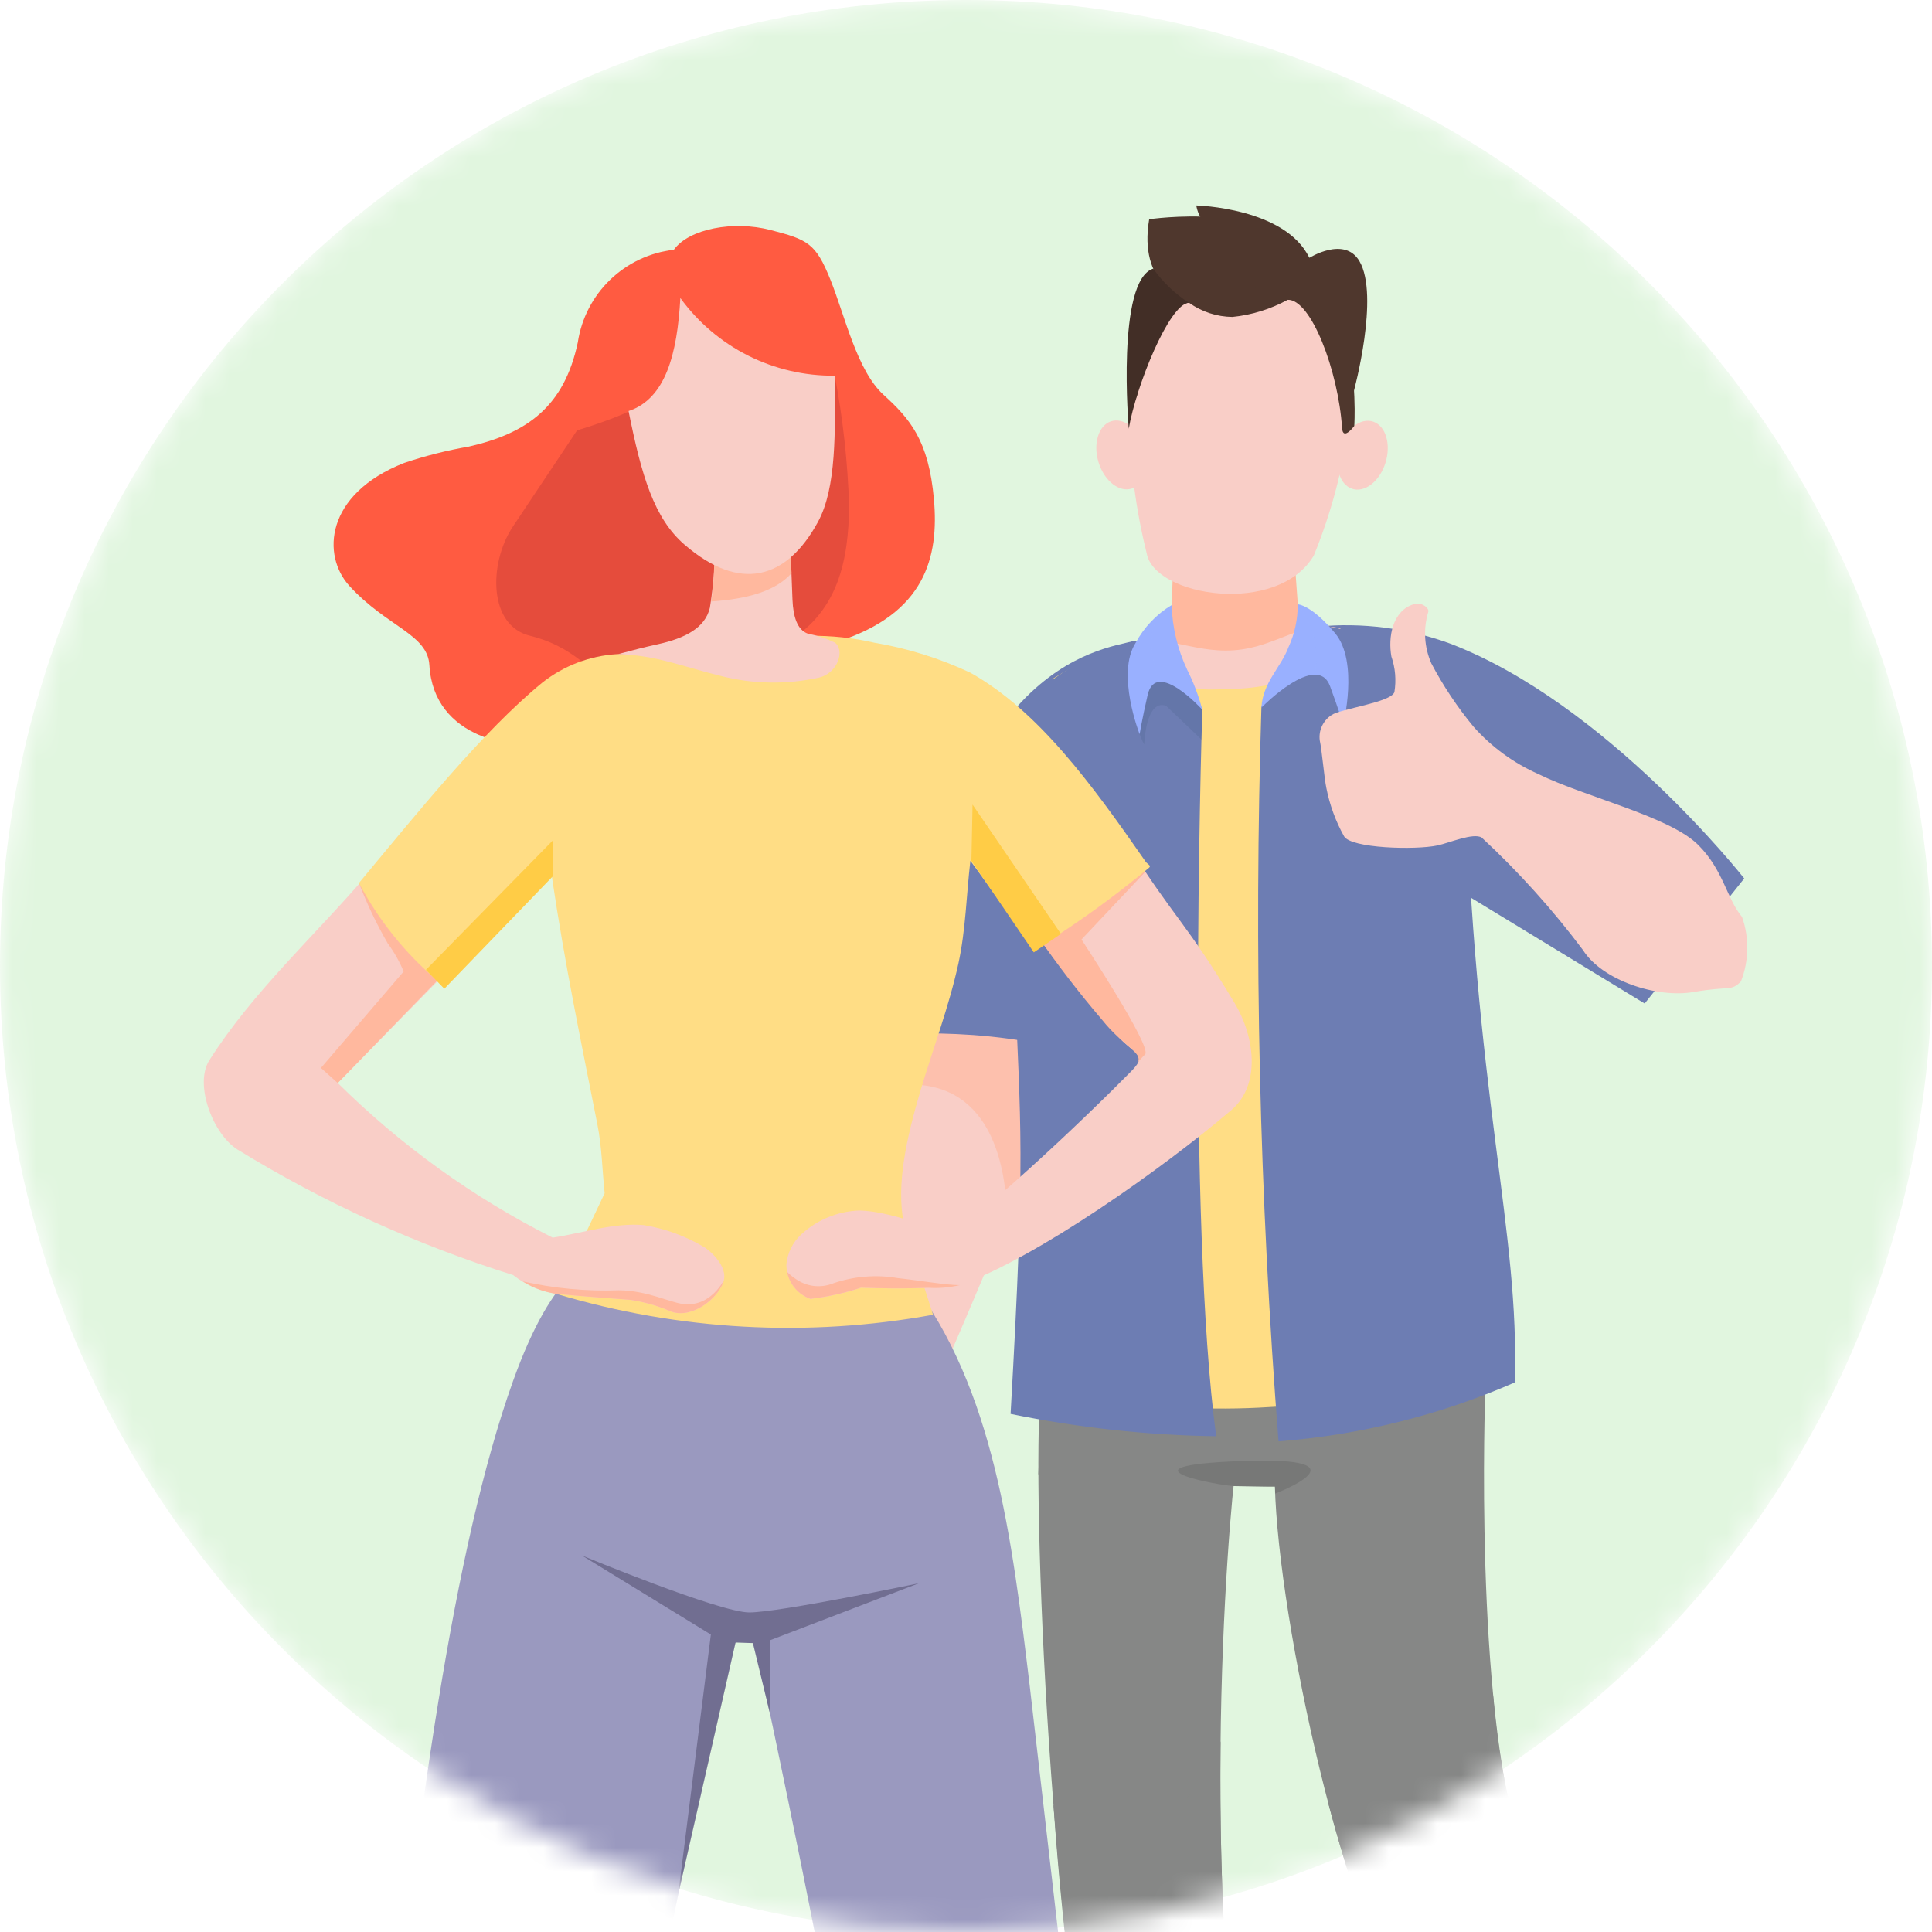 <svg width="80" height="80" viewBox="0 0 80 80" fill="none" xmlns="http://www.w3.org/2000/svg">
<mask id="mask0_295_16395" style="mask-type:alpha" maskUnits="userSpaceOnUse" x="0" y="0" width="80" height="80">
<path d="M80 40C79.984 50.604 75.765 60.769 68.267 68.267C60.769 75.765 50.604 79.984 40 80C34.749 80.001 29.548 78.969 24.696 76.96C19.844 74.952 15.435 72.008 11.72 68.295C8.006 64.583 5.059 60.175 3.048 55.324C1.037 50.473 0.001 45.273 0 40.022V40C0 29.391 4.214 19.217 11.716 11.716C19.217 4.214 29.391 0 40 0C50.607 0.004 60.779 4.22 68.28 11.72C75.781 19.221 79.996 29.393 80 40Z" fill="white"/>
</mask>
<g mask="url(#mask0_295_16395)">
<path fill-rule="evenodd" clip-rule="evenodd" d="M0 40C0 17.909 17.909 0 40 0C62.091 0 80 17.909 80 40C80 62.091 62.091 80 40 80C17.909 80 0 62.091 0 40Z" fill="#E1F6DF"/>
<path d="M54.553 25.945C56.413 25.767 58.29 26.008 60.046 26.649C66.534 29.133 72.225 36.375 72.225 36.375L68.102 41.553L59.157 36.108L54.553 25.945Z" fill="#6D7DB3"/>
<path d="M42.811 47.131C43.121 45.701 43.675 43.476 43.975 41.523C43.466 41.427 42.956 41.337 42.447 41.255C41.004 41.024 39.28 40.798 37.827 40.649C37.754 41.367 37.725 42.088 37.741 42.809C37.725 45.161 36.61 49.146 36.114 52.868C35.705 55.945 33.964 62.378 34.084 63.194C34.268 63.942 34.602 64.646 35.065 65.263C35.527 65.88 36.109 66.398 36.776 66.786C37.009 66.815 37.245 66.78 37.46 66.685C37.674 66.589 37.859 66.437 37.993 66.245C38.228 65.817 37.38 63.519 37.925 61.45C37.975 61.259 38.559 58.103 38.765 57.47C38.97 56.837 42.273 49.607 42.811 47.131Z" fill="#F9CEC7"/>
<path opacity="0.64" d="M42.45 41.255C41.007 41.024 39.282 40.798 37.83 40.649C37.756 41.367 37.727 42.088 37.743 42.809C37.725 43.499 37.66 44.187 37.549 44.868C37.772 44.877 37.994 44.9 38.214 44.936C41.439 45.318 41.683 49.138 41.696 50.444C42.142 49.366 42.514 48.259 42.811 47.131C43.121 45.701 43.675 43.476 43.975 41.523C43.469 41.427 42.96 41.337 42.45 41.255Z" fill="#FFB89E"/>
<path d="M43.136 43.234C42.196 43.053 41.246 42.927 40.291 42.857C39.382 42.793 38.472 42.777 37.557 42.79C39.072 27.437 45.583 26.919 46.955 26.538L46.337 33.069C44.825 36.301 43.748 39.719 43.136 43.234Z" fill="#6D7DB3"/>
<path d="M52.218 92.233C49.412 79.633 50.888 62.588 51.18 60.685C51.149 60.685 50.497 60.819 50.465 60.816C47.977 60.544 45.571 57.733 43.088 57.424C42.711 62.197 43.465 80.674 45.933 92.331C45.956 92.44 46.017 92.539 46.105 92.609C46.192 92.68 46.301 92.718 46.413 92.718H51.832C51.892 92.719 51.95 92.706 52.004 92.68C52.058 92.654 52.105 92.616 52.143 92.569C52.18 92.523 52.206 92.468 52.219 92.41C52.232 92.352 52.232 92.291 52.218 92.233Z" fill="#868786"/>
<path d="M59.403 92.718H64.715C64.765 92.719 64.814 92.709 64.86 92.691C64.906 92.672 64.948 92.644 64.983 92.609C65.019 92.574 65.046 92.532 65.065 92.486C65.084 92.44 65.094 92.39 65.094 92.341C65.085 89.721 64.673 81.632 62.946 76.377C61.036 70.566 61.496 57.738 61.502 57.575L53.386 58.859C51.752 59.033 53.707 71.424 56.157 78.518C57.599 82.697 58.576 89.62 58.966 92.338C58.981 92.444 59.034 92.54 59.114 92.609C59.195 92.679 59.297 92.718 59.403 92.718Z" fill="#868786"/>
<path d="M52.218 92.233C50.788 85.812 50.472 78.238 50.541 72.101C49.965 74.44 47.306 76.402 44.963 75.594C44.45 75.432 43.988 75.14 43.622 74.745C44.033 80.648 44.804 86.52 45.932 92.328C45.956 92.438 46.017 92.536 46.104 92.606C46.192 92.677 46.3 92.715 46.413 92.716H51.832C51.891 92.716 51.95 92.703 52.004 92.677C52.057 92.651 52.104 92.614 52.141 92.567C52.178 92.521 52.204 92.467 52.218 92.409C52.231 92.351 52.231 92.291 52.218 92.233Z" fill="#868786"/>
<path d="M62.944 76.376C62.358 74.357 61.984 72.282 61.827 70.186C61.794 71.778 61.707 73.383 60.6 74.629C60.133 75.158 59.526 75.542 58.849 75.738C58.172 75.934 57.453 75.933 56.777 75.735C56.1 75.557 55.486 75.194 55.006 74.685C55.37 76.053 55.754 77.357 56.155 78.518C57.597 82.697 58.574 89.62 58.964 92.338C58.98 92.443 59.032 92.54 59.112 92.609C59.193 92.679 59.295 92.717 59.401 92.718H64.713C64.762 92.719 64.812 92.709 64.858 92.69C64.904 92.671 64.946 92.644 64.981 92.609C65.016 92.573 65.044 92.532 65.063 92.486C65.082 92.44 65.091 92.39 65.091 92.341C65.083 89.723 64.671 81.632 62.944 76.376Z" fill="#868786"/>
<path d="M43.259 54.945C43.12 58.279 42.994 61.046 42.994 61.046C46.615 61.404 50.252 61.576 53.892 61.561C57.564 61.528 60.705 61.827 60.915 60.191C61.11 58.672 61.248 56.849 61.351 54.945H43.259Z" fill="#868786"/>
<path opacity="0.11" d="M51.418 60.497C45.953 60.699 50.579 61.529 51.098 61.534C52.021 61.555 51.804 61.565 52.787 61.565C52.797 61.659 52.8 61.753 52.797 61.848C52.816 61.84 56.875 60.296 51.418 60.497Z" fill="black"/>
<path d="M51.386 20.584C49.965 20.578 48.628 21.15 48.625 22.166L48.424 27.512C48.424 28.531 49.92 28.088 51.341 28.094C52.761 28.101 53.892 28.175 53.896 27.159L53.548 22.396C53.551 21.38 52.806 20.591 51.386 20.584Z" fill="#FFB89E"/>
<path d="M56.423 54.69L54.435 58.454L56.025 58.55L57.933 54.621L56.423 54.69Z" fill="#3D4041"/>
<path d="M56.468 30.051L55.496 26.016C53.939 25.636 52.888 26.802 51.094 26.926C49.268 27.052 48.092 26.096 46.627 26.796L46.182 30.536L56.468 30.051Z" fill="#F9CEC7"/>
<path d="M56.746 27.855C56.521 27.82 56.294 27.794 56.068 27.772L55.837 27.753C55.811 27.758 55.78 27.763 55.739 27.77C55.373 27.847 54.993 27.8 54.658 27.637C53.476 28.221 52.176 28.526 50.857 28.527C48.653 28.667 47.621 28.236 47.122 26.563C45.869 26.895 44.675 27.418 43.581 28.115L45.521 57.896C47.837 58.288 50.19 58.412 52.535 58.265C54.867 58.15 57.176 57.753 59.413 57.084L57.521 27.999C57.264 27.944 57.006 27.894 56.746 27.855Z" fill="#FFDD85"/>
<path d="M49.785 29.387C49.661 28.93 48.184 27.661 47.803 26.394C46.092 26.653 44.484 27.376 43.154 28.484C41.535 30.253 41.784 34.395 42.012 40.417C42.256 46.883 42.473 47.458 41.846 58.547C44.649 59.12 47.499 59.429 50.359 59.472C49.162 50.566 49.737 30.846 49.785 29.387Z" fill="#6D7DB3"/>
<path d="M56.532 26.266C56.259 26.202 55.009 25.938 54.718 25.877C54.562 27.411 53.923 27.135 52.234 29.234C51.915 39.389 52.151 49.554 52.941 59.683C56.313 59.423 59.618 58.599 62.718 57.247C62.952 50.989 61.017 45.296 60.659 31.474C60.644 30.891 60.467 26.888 56.532 26.266Z" fill="#6D7DB3"/>
<path opacity="0.08" d="M49.779 30.651C49.779 29.993 49.779 29.551 49.785 29.387C49.664 28.944 48.274 27.738 47.845 26.511C47.598 26.484 47.349 26.481 47.102 26.501C47.102 26.501 46.628 29.55 47.382 30.83C47.382 30.83 47.431 28.938 48.283 29.224" fill="#002A3D"/>
<path d="M49.785 29.387C49.785 29.387 47.87 27.269 47.523 28.771C47.287 29.793 47.189 30.401 47.189 30.401C47.189 30.401 46.202 27.892 47.025 26.617C47.373 25.972 47.887 25.433 48.515 25.057C48.543 25.982 48.762 26.892 49.157 27.73C49.423 28.259 49.633 28.815 49.785 29.387Z" fill="#99B0FF"/>
<path d="M52.233 29.298C52.233 29.298 54.535 26.954 55.075 28.415C55.442 29.408 55.618 30.003 55.618 30.003C55.618 30.003 56.273 27.417 55.29 26.228C54.307 25.039 53.737 25.022 53.737 25.022C53.742 25.638 53.61 26.247 53.351 26.805C53.044 27.634 52.291 28.254 52.233 29.298Z" fill="#99B0FF"/>
<path opacity="0.12" d="M49.157 27.731C48.762 26.894 48.543 25.984 48.515 25.058C48.357 25.14 48.21 25.243 48.079 25.364C47.464 26.018 47.651 27.271 48.006 28.239C48.69 28.177 49.786 29.387 49.786 29.387C49.634 28.815 49.423 28.26 49.157 27.731Z" fill="#99B0FF"/>
<path opacity="0.12" d="M54.441 27.938C54.536 27.431 54.524 26.909 54.405 26.407C54.286 25.905 54.063 25.434 53.751 25.023H53.737C53.742 25.639 53.61 26.248 53.351 26.807C53.044 27.636 52.293 28.256 52.233 29.299C52.233 29.297 53.567 27.942 54.441 27.938Z" fill="#99B0FF"/>
<path d="M61.018 30.094C60.347 29.283 59.762 28.405 59.271 27.474C58.974 26.802 58.928 26.047 59.14 25.343C59.201 25.192 58.878 24.923 58.561 25.013C57.653 25.272 57.47 26.387 57.615 27.187C57.778 27.66 57.82 28.166 57.739 28.66C57.593 29.086 55.505 29.348 55.142 29.606C54.968 29.716 54.829 29.875 54.742 30.061C54.654 30.248 54.622 30.456 54.649 30.661C54.733 31.025 54.836 32.233 54.921 32.626C55.059 33.328 55.306 34.004 55.654 34.629C55.94 35.127 58.598 35.206 59.529 35.007C60.003 34.905 61.005 34.472 61.353 34.681C62.887 36.105 64.29 37.664 65.546 39.338C66.335 40.59 68.598 41.341 70.123 41.077C71.648 40.812 71.663 41.065 72.088 40.64C72.422 39.785 72.439 38.839 72.136 37.972C71.49 37.197 71.37 36.038 70.322 34.989C69.141 33.806 65.638 33.006 63.708 32.056C62.681 31.602 61.764 30.933 61.018 30.094Z" fill="#F9CEC7"/>
<path d="M45.998 17.448C45.477 17.625 45.251 18.394 45.494 19.161C45.737 19.928 46.355 20.405 46.876 20.226C47.397 20.048 47.622 19.281 47.379 18.514C47.137 17.747 46.519 17.27 45.998 17.448Z" fill="#F9CEC7"/>
<path d="M47.481 22.907C47.799 24.717 52.928 25.51 54.404 23C55.121 21.246 55.61 19.407 55.858 17.528C55.858 17.551 55.858 17.565 55.858 17.565C55.858 17.565 57.181 11.851 52.108 11.56C47.035 11.27 46.504 13.95 46.759 17.278C46.78 19.176 47.023 21.065 47.481 22.907Z" fill="#F9CEC7"/>
<path d="M56.866 17.461C56.346 17.281 55.726 17.755 55.481 18.523C55.237 19.291 55.461 20.057 55.981 20.237C56.501 20.417 57.121 19.943 57.366 19.175C57.61 18.407 57.386 17.641 56.866 17.461Z" fill="#F9CEC7"/>
<path d="M51.468 10.259C46.221 10.671 47.059 16.483 47.059 16.483C47.353 14.749 48.405 12.589 49.234 12.536C49.76 12.912 50.388 13.117 51.034 13.124C51.836 13.042 52.614 12.8 53.322 12.414C54.281 12.38 55.415 15.336 55.573 17.728C55.61 18.276 56.078 17.637 56.078 17.637C56.078 17.637 56.608 9.853 51.468 10.259Z" fill="#4F372D"/>
<path d="M54.217 10.677C52.635 8.326 47.585 9.079 47.585 9.079C47.128 11.774 49.015 12.356 49.015 12.356C49.015 12.356 53.385 11.52 54.054 11.98C54.723 12.44 56.064 16.182 56.064 16.182C56.064 16.182 57.134 12.244 56.29 10.812C55.671 9.76 54.217 10.677 54.217 10.677Z" fill="#4F372D"/>
<path d="M49.535 8.508C49.579 8.772 49.694 9.019 49.869 9.222C49.869 9.222 55.218 12.759 54.218 10.678C53.219 8.596 49.535 8.508 49.535 8.508Z" fill="#4F372D"/>
<path d="M47.752 11.124C46.215 11.612 46.739 17.753 46.739 17.753C47.033 16.018 48.403 12.589 49.229 12.536C48.652 12.163 48.151 11.684 47.752 11.124Z" fill="#422E26"/>
<path fill-rule="evenodd" clip-rule="evenodd" d="M27.902 10.342C26.91 10.455 25.982 10.892 25.264 11.585C24.545 12.278 24.075 13.189 23.926 14.177C23.363 16.834 21.827 17.943 19.415 18.492C18.506 18.649 17.611 18.875 16.736 19.169C13.449 20.465 13.319 23.008 14.472 24.266C16.026 25.962 17.705 26.253 17.78 27.542C17.955 30.583 21.286 31.132 23.12 30.76C27.474 29.877 31.162 27.713 34.724 26.556C38.287 25.398 38.891 23.091 38.671 20.663C38.452 18.234 37.684 17.348 36.585 16.347C35.486 15.347 34.997 13.107 34.386 11.582C33.775 10.057 33.437 9.922 31.905 9.524C30.373 9.126 28.533 9.469 27.902 10.342Z" fill="#FF5B41"/>
<path fill-rule="evenodd" clip-rule="evenodd" d="M34.566 15.556C34.907 17.345 35.105 19.158 35.161 20.979C35.129 23.099 34.771 25.454 32.335 26.728C29.899 28.001 30.729 17.414 30.793 17.254C30.858 17.094 34.566 15.556 34.566 15.556Z" fill="#E54C3C"/>
<path fill-rule="evenodd" clip-rule="evenodd" d="M23.896 17.821C26.488 17.027 26.835 16.557 26.835 16.557C26.835 16.557 29.48 22.114 30.183 22.799C30.887 23.484 30.183 26.324 30.183 26.324C30.183 26.324 25.754 28.752 25.112 28.262C24.47 27.773 23.656 26.74 21.943 26.324C20.23 25.908 20.23 23.355 21.215 21.837L23.896 17.821Z" fill="#E54C3C"/>
<path fill-rule="evenodd" clip-rule="evenodd" d="M25.371 51.284C24.454 52.365 22.975 52.362 21.248 57.175C16.268 71.054 15.119 103.178 13.528 113.158C13.215 115.12 13.114 115.696 12.819 117.296C12.791 117.445 13.252 117.575 13.399 117.613C15.201 118.07 17.025 118.435 18.864 118.705C19.115 118.742 19.538 118.768 19.593 118.523C23.364 101.873 26.561 85.097 30.25 68.427C30.397 67.76 31.145 67.515 31.343 68.427C34.908 84.885 37.682 101.504 41.179 117.976C41.233 118.154 41.34 118.311 41.487 118.426C41.634 118.54 41.813 118.606 41.999 118.614C43.931 118.497 45.85 118.223 47.738 117.794C47.906 117.761 48.119 117.6 48.102 117.429C47.351 109.704 46.341 102.006 45.461 94.295C44.519 86.127 43.578 77.96 42.637 69.794C41.897 63.661 41.157 57.528 37.718 53.032C33.043 52.975 30.047 51.344 25.371 51.284Z" fill="#9A99BF"/>
<path fill-rule="evenodd" clip-rule="evenodd" d="M37.64 52.397C40.313 50.736 44.998 46.232 46.845 44.355C47.658 43.524 46.775 43.732 45.856 42.369C44.752 40.732 44.757 41.327 42.59 38.224C44.097 37.198 45.217 36.04 46.723 35.014C48.648 38.056 49.121 38.203 51.123 41.534C51.959 42.925 52.216 44.916 50.993 45.961C48.179 48.364 42.925 52.09 39.739 53.215L37.18 53.428C37.333 53.084 37.486 52.741 37.64 52.397Z" fill="#F9CEC7"/>
<path fill-rule="evenodd" clip-rule="evenodd" d="M47.358 35.996L44.504 36.746C44.504 36.746 43.744 37.692 42.932 38.713C43.775 39.935 44.681 41.113 45.646 42.242C46.513 43.326 47.297 43.556 47.123 43.976C47.239 43.845 47.329 43.743 47.417 43.655C47.717 43.356 44.782 38.902 44.782 38.902L47.426 36.099L47.358 35.996Z" fill="#FFB89E"/>
<path fill-rule="evenodd" clip-rule="evenodd" d="M45.29 45.892L45.307 45.875L45.287 45.895L45.29 45.892Z" fill="#FFB89E"/>
<path fill-rule="evenodd" clip-rule="evenodd" d="M18.817 39.915L13.986 44.844C16.598 47.432 19.602 49.594 22.886 51.249L23.681 52.464L21.248 52.798C17.244 51.543 13.41 49.797 9.835 47.6C8.805 46.951 8.038 44.892 8.668 43.903C10.503 41.017 13.099 38.693 15.315 36.088L18.817 39.915Z" fill="#F9CEC7"/>
<path fill-rule="evenodd" clip-rule="evenodd" d="M14.864 36.564C15.195 37.43 15.595 38.269 16.061 39.072C16.325 39.429 16.544 39.818 16.715 40.228L13.289 44.221L13.985 44.846L18.104 40.603L16.061 37.19L14.864 36.564Z" fill="#FFB89E"/>
<path fill-rule="evenodd" clip-rule="evenodd" d="M14.864 36.564C15.677 38.103 16.777 39.473 18.104 40.6C18.197 40.675 18.364 40.764 18.451 40.682C19.789 39.418 20.855 38.233 22.849 36.286C23.403 40.014 24.037 43.005 24.74 46.577C24.924 47.508 24.938 48.465 25.037 49.409L23.06 53.583C28.112 55.093 33.449 55.387 38.636 54.441C38.231 53.17 37.825 51.898 37.418 50.626C37.111 49.03 37.533 47.139 38.106 45.193C38.63 43.424 39.294 41.69 39.687 39.891C39.989 38.498 40.016 37.059 40.181 35.643C41.015 36.763 41.773 37.943 42.682 39.002C42.741 39.072 42.82 39.122 42.908 39.144C42.997 39.167 43.09 39.16 43.175 39.127C44.709 38.16 46.178 37.095 47.573 35.937C47.691 35.84 47.52 35.796 47.432 35.671C45.199 32.457 42.984 29.424 40.177 27.853C38.913 27.259 37.573 26.841 36.195 26.611C32.641 25.776 29.181 27.025 25.548 27.086C24.423 27.154 23.345 27.565 22.46 28.262C20.003 30.273 17.32 33.612 14.864 36.564Z" fill="#FFDD85"/>
<path fill-rule="evenodd" clip-rule="evenodd" d="M29.62 22.533C29.608 23.415 29.533 24.295 29.394 25.166C29.195 26.015 28.336 26.432 27.267 26.67C26.542 26.832 26.311 26.895 25.593 27.085C27.188 27.131 28.274 27.608 29.897 28.002C31.204 28.328 32.57 28.349 33.887 28.064C34.714 27.882 34.99 26.905 34.567 26.606C34.214 26.436 33.84 26.313 33.455 26.24C33.017 26.083 32.844 25.548 32.815 24.829C32.774 23.833 32.74 22.836 32.702 21.839L29.62 22.533Z" fill="#F9CEC7"/>
<path fill-rule="evenodd" clip-rule="evenodd" d="M29.62 22.533C29.552 23.322 29.587 24.127 29.448 24.905C30.916 24.808 32.109 24.486 32.774 23.737C32.751 23.103 32.727 22.47 32.704 21.837L29.62 22.533Z" fill="#FFB89E"/>
<path fill-rule="evenodd" clip-rule="evenodd" d="M28.172 12.34C28.904 13.348 29.866 14.165 30.978 14.725C32.091 15.284 33.321 15.569 34.566 15.556C34.583 17.875 34.643 20.192 33.87 21.611C32.563 24.012 30.624 24.527 28.341 22.549C27.081 21.459 26.563 19.7 26.027 17.02C27.563 16.513 28.043 14.653 28.172 12.34Z" fill="#F9CEC7"/>
<path fill-rule="evenodd" clip-rule="evenodd" d="M39.453 51.099C38.27 50.771 36.812 50.156 35.592 50.124C34.692 50.153 33.832 50.506 33.172 51.12C32.822 51.444 32.605 51.887 32.562 52.362C32.563 52.672 32.659 52.975 32.837 53.23C33.015 53.484 33.267 53.678 33.558 53.785C34.272 53.701 34.975 53.546 35.658 53.321C36.658 53.359 37.434 53.361 38.438 53.327C39.294 53.297 39.7 52.846 40.349 52.481L39.453 51.099Z" fill="#F9CEC7"/>
<path fill-rule="evenodd" clip-rule="evenodd" d="M22.886 51.249C24.1 51.062 25.446 50.617 26.661 50.73C27.542 50.873 28.389 51.182 29.155 51.64C29.263 51.689 30.197 52.399 29.951 53.09C29.682 53.845 28.56 54.654 27.728 54.283C27.208 54.061 26.661 53.907 26.102 53.825C25.101 53.744 24.1 53.681 23.1 53.583C22.423 53.491 21.784 53.22 21.247 52.798L22.886 51.249Z" fill="#F9CEC7"/>
<path fill-rule="evenodd" clip-rule="evenodd" d="M28.278 53.995C27.704 53.922 26.805 53.438 25.62 53.428C24.284 53.476 22.949 53.352 21.645 53.059C22.085 53.34 22.582 53.519 23.1 53.583C24.101 53.681 25.102 53.744 26.102 53.824C26.662 53.907 27.208 54.061 27.729 54.283C28.56 54.653 29.682 53.845 29.951 53.09C30.105 52.658 29.596 54.164 28.278 53.995Z" fill="#FFB89E"/>
<path d="M24.092 64.407C24.092 64.407 29.789 66.768 31.028 66.768C32.268 66.768 38.054 65.558 38.054 65.558L31.884 67.919L31.87 70.903L31.176 68.037L30.458 68.013L28.084 78.441L29.435 67.683L24.092 64.407Z" fill="#716E91"/>
<path d="M40.224 35.644L40.271 33.317L43.93 38.669L42.808 39.436L40.224 35.644Z" fill="#FFCC46"/>
<path d="M22.89 36.286V34.802L17.636 40.16L18.399 40.941L22.89 36.286Z" fill="#FFCC46"/>
<path fill-rule="evenodd" clip-rule="evenodd" d="M38.438 53.325C38.874 53.352 39.313 53.315 39.739 53.215C39.169 53.215 38.075 53.019 37.181 52.925C36.286 52.771 35.367 52.845 34.508 53.138C34.245 53.246 33.958 53.283 33.676 53.246C33.395 53.208 33.128 53.097 32.902 52.925C32.788 52.849 32.683 52.761 32.589 52.661C32.639 52.916 32.755 53.153 32.924 53.35C33.093 53.547 33.311 53.696 33.556 53.783C34.269 53.699 34.973 53.544 35.655 53.319C36.663 53.357 37.434 53.359 38.438 53.325Z" fill="#FFB89E"/>
</g>
</svg>
